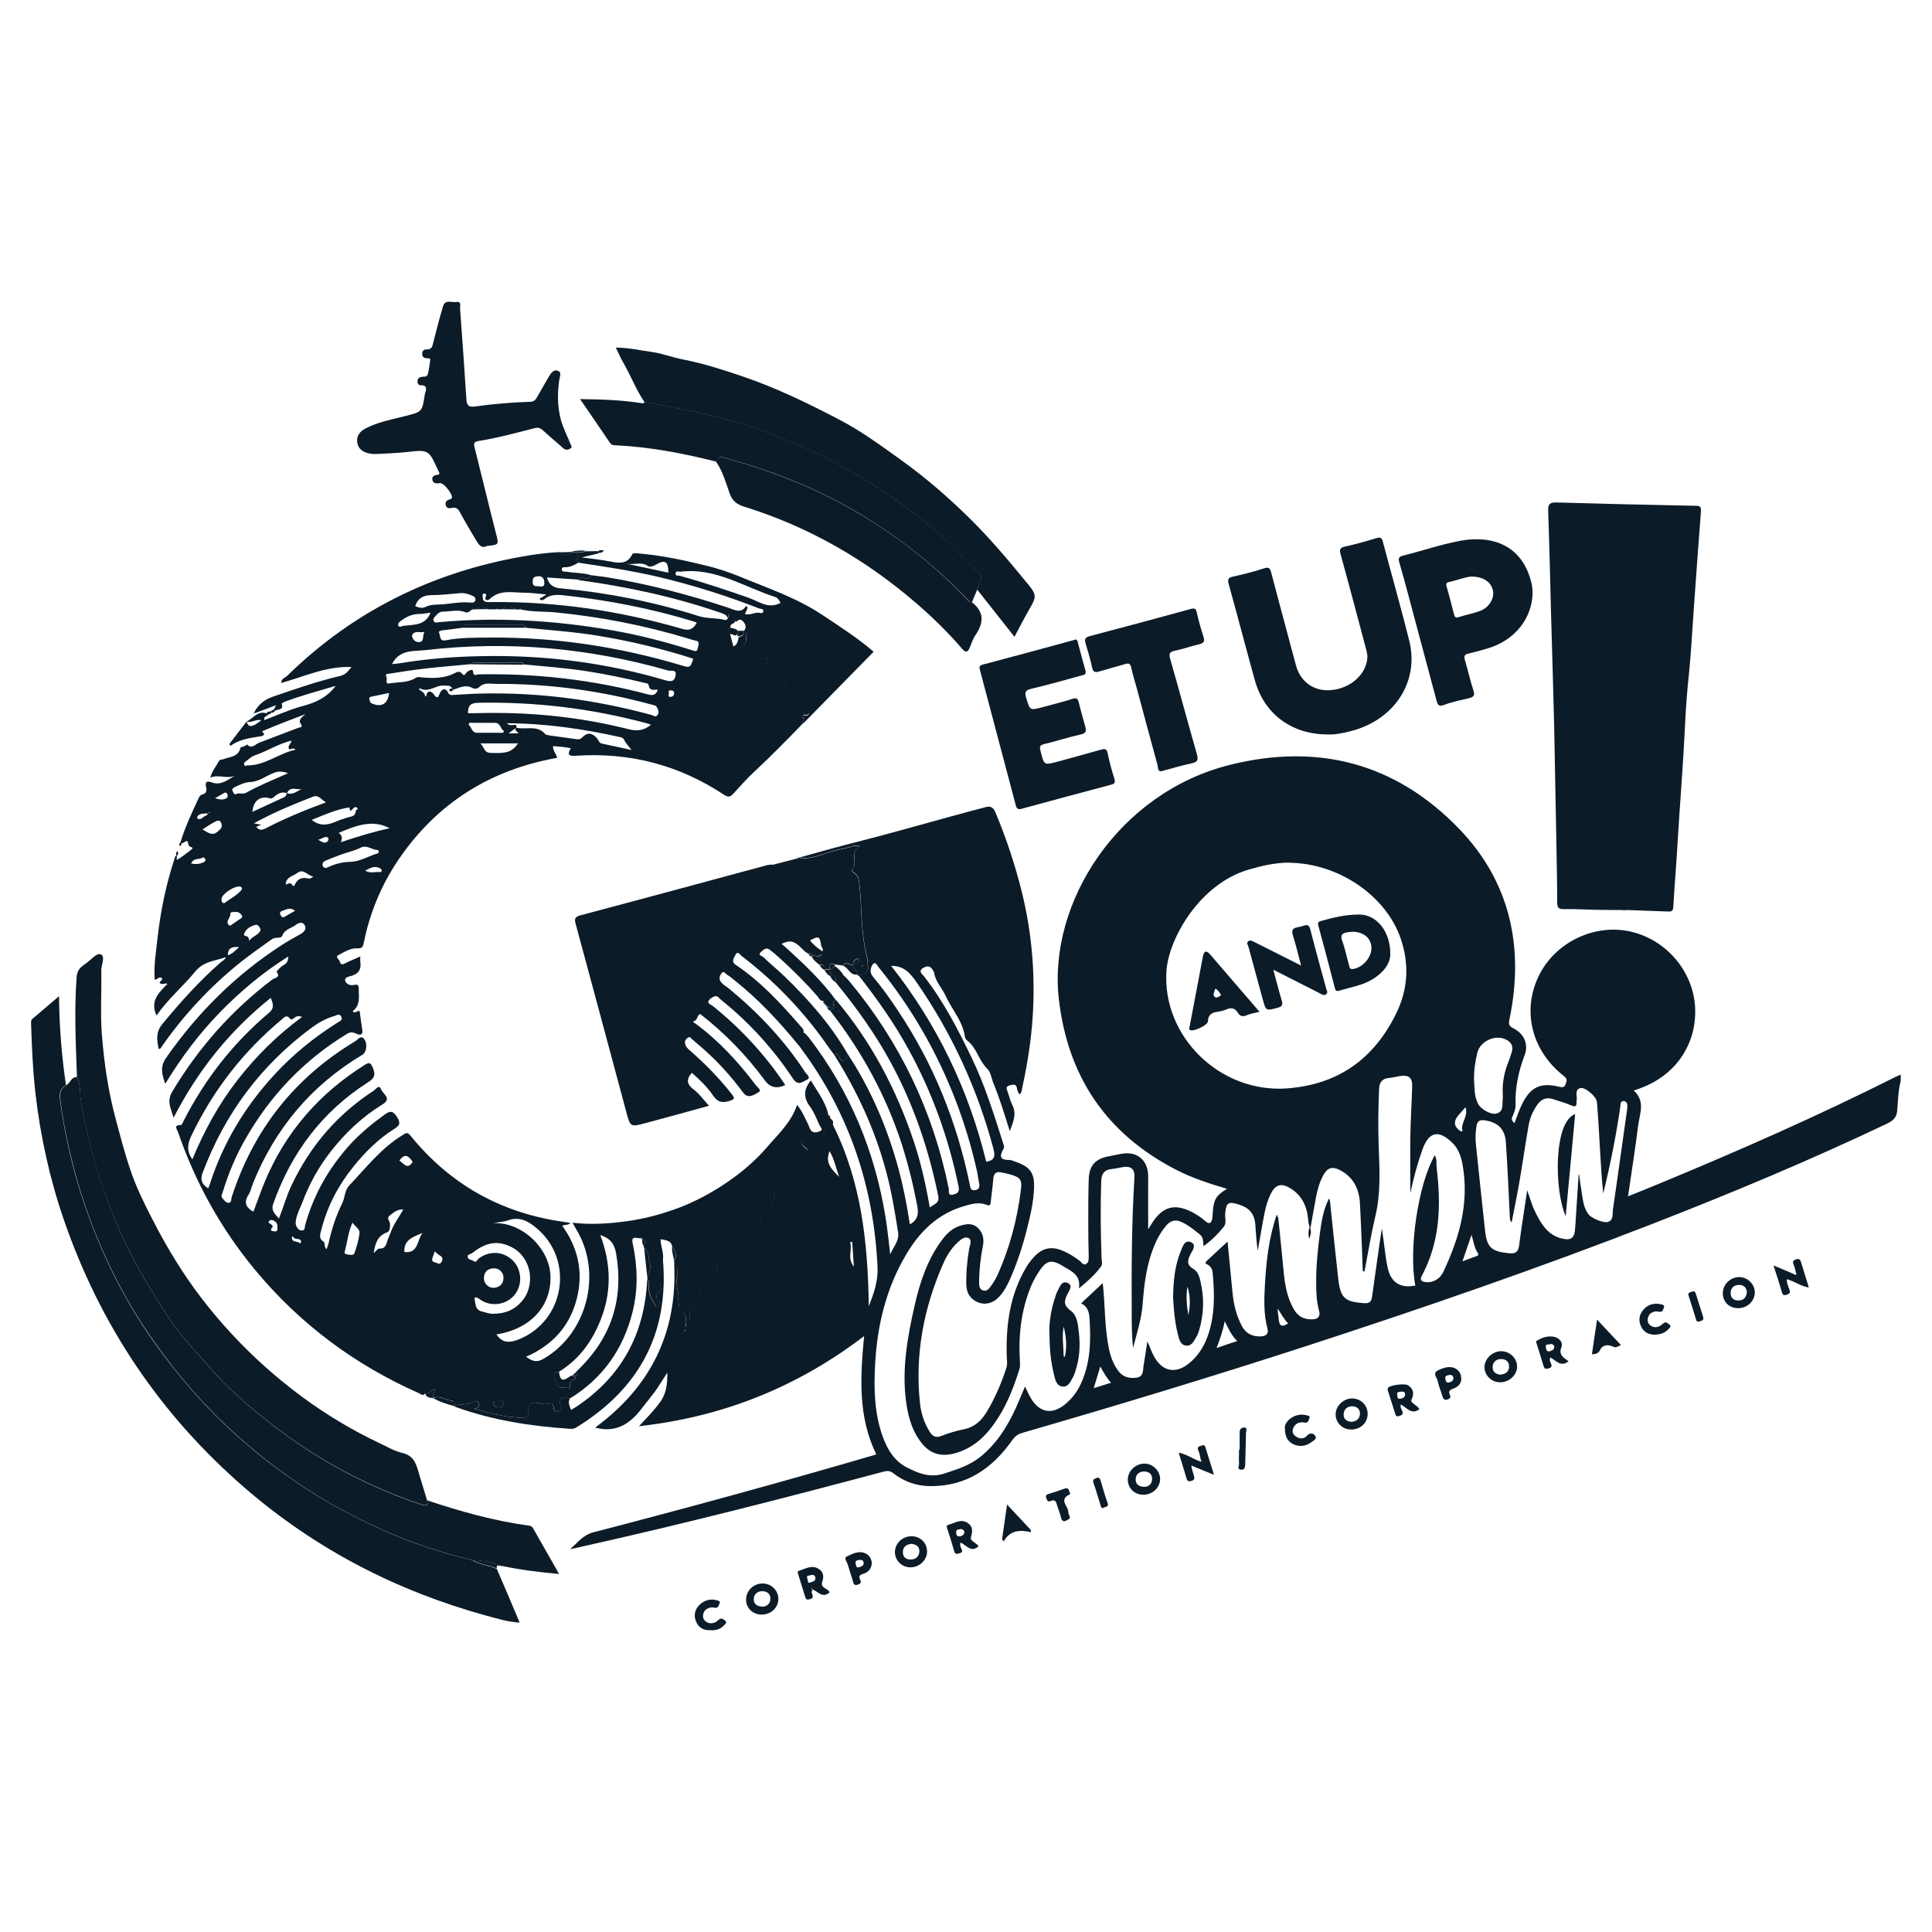 <svg xmlns="http://www.w3.org/2000/svg" id="uuid-1b02dff5-56d9-4fbb-b7c0-ea74ef77ff4b" viewBox="0 0 128 128"><path d="M52.87,56.84c1.38-.39,2.75-.77,4.14-1.12,2.03-.52,4.05-1.1,6.07-1.65.75-.2,1.49-.41,2.24-.6.28-.07.48,0,.62.33.72,1.71,1.3,3.46,1.75,5.26.73,2.94.94,5.93.68,8.94-.13,1.44-.38,2.88-.69,4.3-.02.09-.06.16-.16.2-.05-.12-.12-.24-.14-.37-.05-.31-.19-.3-.46-.23-.33.09-.23.24-.16.44.11.29.17.6.31.87.29.58.08,1.09-.17,1.73-.36-1.14-.67-2.18-1.09-3.19-.13-.32-.17-.72-.4-.94-.55-.53-.68-1.34-1.28-1.83-.09-.08-.19-.15-.2-.28-.14-1.05-.87-1.82-1.29-2.74-.23-.51-.66-.92-.75-1.51-.01-.06-.06-.12-.09-.18-.16-.29-.37-.3-.64-.14-.36.21-.04.43.04.53,1.3,1.66,2.26,3.52,3.17,5.41.9,1.86,1.5,3.83,2.13,5.79.04.11.02.2-.03.29-.27.45-.21.71.38.7.18,0,.36.1.54.16.88.32,1.15.74,1.12,1.67-.03.95-.25,1.87-.48,2.78-.28,1.11-.64,2.21-1.1,3.26-.19.43-.41.84-.72,1.18-.38.43-.92.58-1.4.39-.52-.21-.77-.61-.79-1.16-.02-.81.06-1.61.19-2.41.04-.23.22-.57-.05-.7-.25-.12-.52.11-.72.3-.42.39-.72.88-.95,1.4-1.3,2.95-1.88,6.02-1.54,9.24.07.67.28,1.31.64,1.89.19.3.38.43.76.29.49-.19,1.01-.35,1.52-.45.7-.14,1.14-.56,1.5-1.14.55-.92.97-1.89,1.3-2.91.09-.26.04-.51.03-.77-.06-2.08.2-4.08,1.29-5.91.15-.25.33-.49.53-.7.56-.6,1.17-.71,1.92-.38.4.17.76.4,1.1.66.12.09.22.32.42.2.18-.11.17-.31.17-.51-.02-.74-.03-1.48-.03-2.22,0-.95,0-1.89.03-2.84.02-.95.44-1.41,1.37-1.57.27-.05.54-.11.81-.16,1.05-.19,1.77.45,1.76,1.52-.01,1.18,0,2.36,0,3.48.07-.11.19-.3.31-.49.68-1.01,1.44-1.21,2.53-.68.34.17.66.38.94.63.29.25.42.12.47-.2.02-.14.02-.27.03-.41.07-.84.21-1.07.94-1.53-1.17-.34-2.29-.71-3.35-1.25-4.63-2.38-7.2-6.17-7.79-11.33-.73-6.4,3.97-13.68,11.35-15.51,5.87-1.46,10.99-.08,15.15,4.22,3.39,3.5,4.35,7.85,3.36,12.62-.07.32-.06.46.26.62.69.35,1.02,1.04.74,1.78-.41,1.08-.64,2.16-.6,3.31,0,.25-.09.51-.2.74-.1.2-.03.32.13.45.17-.43.3-.86.5-1.26.56-1.14,1.24-1.45,2.46-1.15.21.05.34.06.43-.18.09-.23.11-.35-.12-.53-2.14-1.68-2.79-4.32-1.66-6.64,1.09-2.24,3.72-3.49,6.13-2.92,2.51.6,4.32,2.92,4.23,5.47-.08,2.33-1.51,4.08-3.51,4.85-.17.07-.35.13-.56.2.79.71.39,1.55.29,2.33-.19,1.53-.43,3.05-.67,4.68.72-.29,1.35-.54,1.97-.8,5.35-2.21,10.64-4.54,15.81-7.14.09-.05.19-.08.29-.12v.41c-.17.63-.18,1.28-.23,1.92-.03.46-.22.69-.65.9-5.04,2.4-10.18,4.55-15.38,6.58-7.69,3-15.49,5.69-23.34,8.24-6.17,2-12.37,3.88-18.6,5.68-.31.09-.49.24-.67.49-1.31,1.86-3.01,3.04-5.38,3.04-.92,0-1.77-.28-2.49-.85-.22-.17-.39-.18-.65-.11-6.57,1.75-13.15,3.44-19.78,4.92-.28.06-.55.12-.98.22.54-.5.88-.95,1.53-1.12,6.24-1.62,12.46-3.32,18.65-5.13.03,0,.05-.03.09-.05-1.21-2.48-1.06-5.1-.8-7.82-4.41,3.36-9.31,5.35-14.92,5.97.56-.59,1.03-1.07,1.42-1.62.41-.57.47-1.23.46-1.93-.19.3-.38.59-.57.89-.34.54-.77,1.01-1.15,1.52-.78,1.02-1.73,1.6-3.06,1.23,3.62-2.65,5.44-6.22,5.24-10.77.12.03.17.09.18.22.03.51-.09,1.04.06,1.54.12.41-.13.88.31,1.28.14.13.34.65.18,1.03.03.01.06.02.12.04.08-.2.18-.39.16-.62-.03-.44.09-.81.43-1.1.09-.08.14-.18.18-.3.16-.52.32-1.04.84-1.35.15-.09.35-.27.36-.42.04-.86.9-.9,1.35-1.3.26-.22.48-.34.56-.71.08-.4.18-.83.69-.95.2-.05.3-.23.32-.43.02-.17.08-.28.25-.35.38-.14.53-.43.59-.83.08-.53.1-1.11.78-1.3.06-.02.1-.13.13-.21.21-.73.41-1.47,1.26-1.74.15-.05.07-.2-.05-.28-.25-.16-.39-.42-.21-.65.17-.22.44-.26.77-.15.28.09.67.1.72-.38.03-.32.27-.35.52-.35,1.91,3.79,2.33,7.88,2.39,12.05.33-.85.62-1.67.58-2.59-.25-5.36-1.88-10.22-5.1-14.54-.04-.05-.08-.11-.11-.17.31-.11.47-.34.52-.66.06.06.12.12.17.19,2.7,3.53,4.34,7.5,5.05,11.87.13.78.2,1.56.31,2.45.24-.55.61-.9.52-1.47-.22-1.37-.44-2.75-.81-4.09-.74-2.74-1.92-5.28-3.43-7.67.17-.21.19.04.28.09.14.08.07.38.36.3.28-.08.16-.32.22-.49,1.56,2.35,2.66,4.92,3.4,7.64.33,1.21.57,2.45.76,3.71.53-.3.59-.69.49-1.23-.26-1.37-.59-2.71-1.01-4.04-1.05-3.26-2.67-6.21-4.77-8.9.17-.08.34-.16.23-.4-.07-.16.04-.24.17-.3,2.34,2.78,4,5.93,5.15,9.37.47,1.41.8,2.87,1.06,4.38.28-.24.66-.26.56-.77-.63-3.09-1.63-6.05-3.14-8.83-1.03-1.91-2.3-3.66-3.67-5.34.26-.05.56-.04.57-.42.12.12.24.24.35.37,3.36,4.03,5.55,8.62,6.59,13.75.03.14-.09.49.3.38.27-.07.42-.16.35-.52-.66-3.22-1.76-6.28-3.35-9.16-.94-1.71-2.06-3.29-3.26-4.82.25-.13.64-.17.61-.53-.02-.29-.02-.59-.09-.86-.4-1.54-.3-3.12-.48-4.68-.03-.29-.06-.54-.31-.72-.11-.08-.26-.15-.12-.32.18-.23.11-.5.1-.75,0-.27,0-.53.38-.72-.23-.02-.34-.06-.43-.03-.56.19-1.15.25-1.72.45-.62.22-1.27.46-1.97.32ZM90.4,84.24l-.11-.02c-.06-1.5-.11-2.99-.19-4.49-.05-.97-.44-1.76-1.35-2.22-.49-.25-.81-.14-1.07.34-.25.45-.39.95-.49,1.46-.13.69-.25,1.38-.37,2.07-.12-.19-.13-.39-.15-.58-.08-.91-.44-1.66-1.26-2.12-.53-.3-.91-.18-1.19.36-.22.43-.36.89-.45,1.37-.16.81-.29,1.63-.44,2.45-.09-.58-.12-1.14-.16-1.71-.05-.73-.41-1.13-1.07-1.34-.73-.24-.88-.13-.93.63-.02.28.11.6-.1.85-.39.47-.81.9-1.33,1.27-.04-.29,0-.57-.23-.76-.39-.31-.77-.63-1.23-.84-.41-.19-.73-.09-1.01.23-.37.44-.64.93-.85,1.47-.46,1.18-.62,2.42-.71,3.68-.07,1-.38,1.97-.64,2.95-.09-.78-.09-1.55-.09-2.32-.02-2.99,0-5.99.18-8.98.03-.53-.23-.75-.75-.67-.25.04-.51.11-.76.13-.48.05-.67.3-.69.78-.06,1.7-.04,3.41.02,5.11,0,.19.09.39-.03.56-.39.54-.88.98-1.47,1.46.14-.9-.5-1.13-.99-1.44-.85-.53-1.18-.43-1.72.42-.24.38-.44.78-.59,1.2-.55,1.49-.71,3.04-.61,4.61.01.19.03.39-.03.56-.35,1.1-.75,2.18-1.37,3.16-.69,1.1-1.54,2.02-2.85,2.4-.97.28-1.72.06-2.32-.74-.63-.84-.87-1.82-.99-2.83-.25-2.1.12-4.15.58-6.18.34-1.5.81-2.95,1.71-4.22.32-.45.68-.87,1.23-1.06.42-.15.86-.24,1.22.08.35.31.47.73.37,1.22-.16.81-.25,1.63-.25,2.46,0,.22.03.43.28.5.22.06.36-.1.47-.25.16-.22.31-.45.43-.7.84-1.83,1.34-3.75,1.59-5.73.08-.66-.04-.81-.67-1-.21-.06-.43-.11-.65-.15-.31-.06-.48.07-.51.4-.04.51-.11,1.03-.17,1.54-.02.14,0,.32-.26.22-.51-.21-1.02-.07-1.51.08-1.76.51-2.96,1.71-3.85,3.23-1.31,2.22-1.9,4.66-2.04,7.22-.09,1.64-.06,3.27.51,4.84.31.85.77,1.6,1.59,2.02.76.39,1.52.71,2.47.41.86-.28,1.69-.54,2.4-1.11,1.1-.89,1.82-2.05,2.39-3.32.19-.44.38-.88.57-1.34.15.31.26.58.42.83.57.91,1.38,1.04,2.22.36.46-.37.81-.83,1.06-1.37.65-1.41.67-2.89.57-4.39-.03-.41-.16-.75-.55-.94.49-.46.94-.89,1.43-1.34.01.13.02.22.03.3.13,1.35.1,2.72.38,4.05.12.56.31,1.09.68,1.54.3.36.73.44,1.17.37.44-.07.4-.45.44-.77.08-.51.16-1.02.26-1.63.18.41.28.71.44,1,.54,1,1.43,1.17,2.3.47.56-.45.95-1.03,1.21-1.7.53-1.41.51-2.86.37-4.33-.02-.21-.11-.39-.3-.51-.09-.05-.27-.09-.1-.25.44-.42.89-.83,1.39-1.29.11,1.16.22,2.24.32,3.31.07.79.25,1.56.62,2.27.27.52.71.72,1.27.7.35-.02.53-.18.43-.53-.25-.93-.22-1.88-.17-2.82.09-1.58.25-3.15.79-4.72.05.12.09.18.1.24.12,1.2.25,2.39.36,3.59.08.86.24,1.7.68,2.46.27.46.66.66,1.19.65.42,0,.57-.2.47-.58-.16-.59-.19-1.18-.19-1.79-.01-1.1.1-2.2.24-3.29.11-.8.23-1.61.61-2.35.05.08.06.15.07.23.18,1.69.35,3.39.54,5.08.15,1.3.43,1.54,1.73,1.63.35.02.47-.12.51-.41.11-.78.22-1.56.33-2.35.1-.73.21-1.46.32-2.19.15.87.2,1.72.38,2.57.21,1,.82,1.41,1.84,1.21-.46-2.36.19-6.75,1.29-8.63.16.27.09.55.12.81.3,2.48.24,4.9-.98,7.17-.14.25-.05.38.22.42.47.07.97-.17,1.21-.69,1.06-2.24,1.72-4.56,1.27-7.08-.1-.55-.27-1.06-.68-1.46-.91-.88-1.55-.74-1.98.45-.33.92-.58,1.85-.8,2.89,0-1.34-.02-2.58,0-3.83.02-1.08.09-2.17.12-3.25.02-.57-.23-.77-.8-.68-.25.04-.51.11-.76.13-.44.05-.61.29-.63.72-.06,1.26-.07,2.51-.03,3.77.06,1.56.15,3.12-.22,4.67-.29,1.23-.49,2.48-.73,3.72ZM85.43,57.15c-.92,0-1.8.2-2.69.46-3.28.95-5.32,4.6-5.46,6.72-.29,4.36,3.57,8.1,7.98,7.78,3.38-.25,5.75-1.94,7.23-4.94.8-1.62.89-3.29.31-4.99-.98-2.85-4.13-4.99-7.38-5.02ZM104.58,77.81s.02,0,.04,0c.05.35.09.71.15,1.06.1.55.11,1.13.49,1.6.22.27,1.03.59,1.3.48.36-.16.26-.53.3-.82.33-2.23.63-4.46.95-6.69.03-.23,0-.47-.23-.49-.24-.02-.22.26-.24.44-.28,1.91-.66,3.8-1.12,5.68-.11-.99-.16-1.98-.22-2.97-.06-1.03-.11-2.06-.2-3.09-.03-.37-.81-1.02-1.11-.92-.41.14-.16.56-.24.85,0,.03,0,.07,0,.1,0,.27-.08.31-.34.2-.39-.17-.81-.28-1.22-.42-.46-.15-.8.01-1.06.4-.3.43-.49.91-.57,1.42-.22,1.27-.4,2.54-.62,3.81-.15.85-.33,1.7-.49,2.54-.11-.12-.12-.23-.12-.34-.08-1.65-.15-3.3-.26-4.95-.06-.88-.5-1.33-1.37-1.47-.32-.05-.52,0-.58.38-.06.4-.08.79-.04,1.18.2,1.92.4,3.83.61,5.75.12,1.12.44,1.38,1.58,1.49.48.05.63-.12.68-.56.15-1.18.35-2.36.53-3.61.19.52.31.99.52,1.41.38.75.78,1.51,1.69,1.76.69.19.93.03.97-.68.08-1.18.15-2.37.23-3.55ZM64.88,78.46c-.05-.27-.09-.54-.14-.81-.73-3.29-1.93-6.41-3.61-9.33-.86-1.49-1.84-2.91-2.92-4.24-.1-.12-.22-.43-.4-.17-.14.21-.21.53.02.79.6.71,1.14,1.47,1.65,2.24,2.37,3.54,3.93,7.42,4.78,11.59.04.21.06.35.33.32.28-.03.29-.18.3-.39ZM59.04,63.99c3.07,3.89,5.14,8.23,6.3,12.98.61-.1.59-.42.47-.89-1.06-3.95-2.74-7.61-5.07-10.98-.42-.6-.83-1.12-1.7-1.11ZM97.66,71.59c.04.46,0,1.02.26,1.53.18.37.88.77,1.25.65.48-.15.34-.61.39-.96.02-.14,0-.28,0-.41-.03-.74.12-1.43.4-2.11.08-.21.15-.42.21-.63.1-.36-.06-.61-.36-.77-.72-.39-1.76.08-1.94.88-.13.57-.23,1.15-.21,1.83ZM81.97,88.85c-.38-.37-.58-.82-.83-1.32-.12.64-.31,1.18-.54,1.78.49-.17.9-.31,1.37-.46ZM97.49,81.81c-.21.62-.39,1.16-.6,1.76.35-.13.61-.24.88-.33.13-.04.24-.08.13-.24-.23-.33-.26-.73-.41-1.19ZM73.61,91.61c-.31-.34-.5-.69-.71-1.08-.15.5-.29.94-.44,1.44.39-.12.73-.23,1.15-.36ZM97.09,73.36c-.19.22-.33.37-.46.52q-.54.63.16,1.08s.03,0,.11-.03c-.17-.51.41-.95.19-1.58ZM55.6,77.97c-.23-.62-.32-1.17-.64-1.7-.32.79.15,1.21.64,1.7ZM85.34,87.68c-.28-.29-.47-.65-.69-.99,0,.25.05.47.07.71.03.47.23.54.62.28ZM56.57,83.91c-.04-.61-.08-1.12-.11-1.63-.05,0-.1.01-.14.02.17.49-.21,1.05.25,1.62ZM45.4,88.17s-.01-.05-.02-.08c-.03,0-.08.02-.08.03,0,.04.02.07.03.11.03-.02.05-.04.08-.05ZM55.54,66.97s-.03,0-.03,0c0,.01,0,.03,0,.04.02,0,.04,0,.06-.01,0-.01,0-.02-.01-.04Z" style="fill:#0c1b28;"></path><path d="M55.18,74.54c-.25,0-.49.03-.52.35-.05.48-.44.47-.72.38-.33-.11-.6-.07-.77.15-.18.23-.03.49.21.65.11.07.2.23.05.28-.86.28-1.05,1.01-1.26,1.74-.02.08-.07.19-.13.21-.68.18-.71.77-.78,1.3-.06.39-.21.69-.59.83-.17.06-.23.18-.25.35-.02.2-.12.38-.32.43-.51.12-.61.55-.69.95-.07.37-.3.48-.56.71-.46.4-1.32.44-1.35,1.3,0,.15-.2.33-.36.42-.52.31-.68.83-.84,1.35-.04.12-.09.23-.18.3-.35.29-.47.66-.43,1.1.02.23-.08.42-.16.62-.06-.02-.09-.03-.12-.04.16-.38-.03-.9-.18-1.03-.45-.4-.19-.87-.31-1.28-.15-.5-.03-1.02-.06-1.54,0-.12-.06-.19-.18-.22,0-.11-.01-.22-.02-.32.19-.24.13-.7-.12-.92-.07-.44-.43-.44-.78-.51.02.47.21.89.17,1.33-.16.57-.26,1.14-.17,1.73.02.12.1.28.01.34-.35.24-.35.49-.1.8.07.08.02.21-.08.26-.14.08-.15-.05-.2-.14-.26-.41-.45-.83-.4-1.33.01-.12.02-.24-.1-.32v-.21c.2-.27.23-.69.15-.9-.11-.31.02-.74-.36-.96-.02-.06-.03-.12-.05-.18.28-.23.07-.35-.1-.48-.23.05-.74-.24-.62.3.33,1.53.38,3.04,0,4.58-.62,2.46-1.96,4.38-4.13,5.72-.43-.05-.84-.1-.62.58.04.12-.04.28-.2.31-.17.03-.24-.1-.27-.25-.03-.18-.06-.37-.31-.29-.26.08-.5.02-.76-.04-.43-.09-.68.15-.61.56.07.42-.25.43-.48.42-1.05-.04-2.06-.29-3.11-.6.23-.05.38-.14.29-.37-.06-.15-.2-.17-.3-.11-.42.27-.91.14-1.35.29,0,0,0,0,0,0,0-.14.03-.34-.12-.35-.42-.01-.79-.37-1.23-.17,0,0,0,.02,0,.02-.09-.21.13-.38.07-.65-.21.16-.36.37-.62.32-.13.22-.27.05-.39,0-4.27-1.89-7.91-4.6-10.89-8.2-2.26-2.73-3.94-5.78-5.09-9.12-.06-.16-.32-.47.19-.45.07,0,.15-.21.21-.33,1.41-2.74,3.27-5.12,5.63-7.11.38-.32.27-.6.12-.99-2.71,2.17-4.81,4.78-6.44,7.94-.19-.65-.47-1.1-.08-1.74,1.74-2.9,3.93-5.38,6.63-7.42.13-.1.58-.13.27-.51-.01-.02.26-.32.44-.42.22-.12.34-.26.34-.59-1.7,1.07-3.18,2.31-4.54,3.71-1.37,1.41-2.54,2.97-3.61,4.72-.24-.64-.35-1.14.06-1.72,2.07-2.97,4.58-5.47,7.63-7.45.41-.27.84-.5,1.26-.74.22-.13.43-.31.3-.57-.15-.29-.41-.19-.62-.03-.3.22-.72.27-.88.71-.07.2-.45.06-.68.22-.71.51-1.43,1.01-2.12,1.56-1.99,1.6-3.72,3.46-5.18,5.55-.04.06-.06.17-.21.16-.11-.58-.21-1.09.25-1.65,1.2-1.45,2.44-2.84,3.86-4.08.13-.11.3-.18.35-.36.04-.04.07-.08.11-.11.31-.08.5-.31.76-.54-.5-.06-.75.09-.75.55-.04.04-.07.07-.11.11-.7.25-1.48.27-2.03.94-.82,1-1.82,1.83-2.58,2.93-.45-.97.16-1.52.73-2.1-.18-.08-.34.1-.51-.05-.07-.12.28-.2.11-.34-.15-.12-.26.11-.45.12-.07-.95.09-1.87.19-2.79.2-1.77.56-3.52,1.12-5.22.03-.08.02-.17.11-.21.02.02.03.03.05.05.04.06-.13.31.12.16.29-.17.55-.4.82-.6.07-.05.16-.14.02-.17-.26-.05-.16-.32-.3-.42-.12.06-.24.12-.36.19-.02-.02-.04-.04-.07-.06.3-1.03.76-1.99,1.21-2.96.05-.1.1-.2.24-.24.22-.06.32-.19.26-.46-.07-.31-.04-.5.42-.33.54.2,1.02-.19,1.48-.46-.52.24-1.06-.11-1.63.13.13-.45.39-.75.57-1.09.07-.13.2-.09.3-.13.43-.17,1-.14,1.13-.77,0-.03.32-.07.44-.21.31.34.54-.01.79-.11.87-.33,1.73-.66,2.6-.99.14-.05.35-.01.14-.31-.14-.21.13-.43.34-.6-.93.36-1.87.71-2.78,1.1-.29.12.25.11-.07.35-.61.12-1.43.15-2.11.65-.03-.04-.06-.07-.09-.11.38-.5.76-1,1.15-1.5.1.42.38.4.97-.08-.34-.11-.64.21-.98.08.44-.18.73-.74,1.32-.54.03.04.06.07.09.11-.07.1-.28.07-.23.34.84-.32,1.65-.69,2.5-.92.89-.23,1.66-.58,2.23-1.35-1.13.34-2.25.63-3.34,1.04-.09.03-.25.13-.24.15.17.46-.3.32-.45.48l-.08-.09c.02-.09.19-.15.05-.27.02.06.06.06.1.02,0,0,.01-.03.02-.04-.04,0-.07.02-.11.03l-1.28.48s-.04-.05-.06-.06c.27-.51.68-.83,1.22-1.02,1.48-.51,2.95-1.02,4.48-1.38.31-.07.49-.27.74-.59-1.7-.06-3.14.64-4.66,1.06,0-.3.25-.34.38-.46,4.35-4.26,9.56-6.85,15.55-7.91.84-.15,1.69-.27,2.55-.3.23.33.51.13.78.09.14-.02.32-.08.41.09.08.14,0,.21-.12.32-.13.13.17.07.16.19-.26.14-.51.29-.82.31-.12.01-.32-.05-.3.16.02.18.22.12.34.14.53.09,1.09.07,1.61.23-.17.41-.62,0-.83.29-.7-.05-1.4-.09-2.1-.14q.14.6.75.7c.08.01.17.02.26.03,3.08.29,6.1.89,9.05,1.83.56.18,1.15.1,1.71.25.12.03.19-.04.23-.15.02-.19.09-.36.31-.31.17.04.2.2.19.37,0,.06.02.13.03.19l-.04-.02c-.23-.1-.25.05-.25.21-.09.05-.1.12-.08.21-.23.14-.09.3-.03.45.07.26.14.51.21.77,0,.05,0,.14.02.14.39.14.9-.25.83-.64-.03-.21-.01-.47.19-.49.17-.02.57-.12.56.17-.02.5.24.85.46,1.21.21.34.07.77.33,1.04.44.47,1.19.72,1.05,1.57.43.39.5,1.24,1.37,1.08.17-.03.24.1.23.26,0,.17-.07.26-.25.22-.12-.03-.15.04-.15.13-.08.03-.08.07,0,.1,0,.11,0,.21,0,.32-1.07,1.11-2.15,2.21-3.28,3.26-.49.45-.92.96-1.38,1.45-.19.2-.33.21-.57.06-2.98-1.98-6.26-2.84-9.83-2.6-.39.03-.64,0-.34-.5-.2-.03-.4-.07-.6-.09-.18-.02-.37-.03-.58-.05-.02.31.22.51.27.78-4.45.79-7.96,3.01-10.5,6.73-1.14,1.68-1.91,3.53-2.31,5.53-.06.27-.1.37-.45.36-.43-.02-.84.24-1.23.45-.23.12.02.26.07.38.06.13.08.31.32.19.33-.17.68-.31,1.06-.48,0,.14-.01.24,0,.34.08.5-.1.81-.61.95-.16.04-.45.09-.39.32.06.22.35.33.55.28.36-.09.35.09.35.34.01.52.08,1.04-.41,1.4.2.2.31-.1.47,0,.05.39.1.8.17,1.2.06.35-.1.42-.38.29-.22-.1-.39-.14-.62,0-2.86,1.74-5.1,4.09-6.75,6.99-.63,1.1-1.12,2.27-1.49,3.49-.04.13-.14.27-.04.39.12.14.24.34.44.33.19-.01.15-.25.19-.38,1.45-4.47,4.18-7.93,8.21-10.34.15-.09.33-.4.55-.15.26.31.18.89-.1,1.06-3.38,2.02-5.78,4.88-7.25,8.52-.1.25-.15.53-.29.75-.33.5-.19.85.32,1.13.25-.66.48-1.33.75-1.98,1.37-3.29,3.61-5.86,6.63-7.75.32-.2.39-.13.53.19.19.45.13.68-.31.96-3.04,1.94-5.09,4.67-6.29,8.06-.16.46.12.66.38.97.31-.77.51-1.54.86-2.25,1.23-2.58,3.02-4.66,5.42-6.22.13-.08.36-.46.49-.08.1.29.75.59.09.99-1.35.83-2.49,1.91-3.45,3.15-.78,1-1.4,2.12-1.85,3.32-.15.39-.36.76-.43,1.18-.03.16-.04.28.03.43.08.16.18.26.34.27.24.02.2-.2.23-.33.56-2.03,1.57-3.8,2.98-5.36.69-.75,1.47-1.39,2.3-1.99.36-.26.55-.25.81.16.26.41.19.56-.19.8-1.06.67-1.93,1.54-2.71,2.51-.99,1.23-1.71,2.6-2.1,4.13-.07.29-.23.58.13.82.15.1,0,.34.21.5.05-.14.1-.27.13-.4.2-.91.48-1.79.9-2.63.19-.38.15-.85.47-1.19,1.12-1.18,2.12-2.48,3.54-3.34.18-.11.3-.23.5.02,2.63,3.25,6.02,5.15,10.16,5.73.15.02.29.05.46.08-.16.15-.35.09-.55.18,1.08,1.5,1.42,3.15.94,4.92-.48,1.79-1.64,3.02-3.34,3.76.51.36.76.38,1.25.08,2.76-1.65,3.77-5.48,2.2-8.31-.11-.19-.22-.38-.37-.65,1.25.14,2.42.06,3.59-.1,1.18-.16,2.32-.47,3.43-.88,1.13-.43,2.19-1,3.19-1.68.99-.67,1.9-1.44,2.67-2.34.74-.86,1.6-1.63,2-2.81.36.45.53.89.74,1.31.06.12.09.27.17.37.17.22.43.14.62.06.23-.1.01-.27-.04-.38-.19-.42-.36-.87-.63-1.24-.45-.6-.44-1.14.05-1.74.42.72.95,1.38,1.15,2.22,0,.11,0,.22.12.28.13.1.26.2.19.4ZM13.74,53.88c-.05,0-.1.02-.15.02-.21,0-.42.02-.53.23-.01.03.02.11.05.12.22.09.33-.14.5-.2.07-.02.17-.07.13-.18.05,0,.1,0,.15,0,0-.02,0-.04,0-.06-.04.02-.09.05-.13.07ZM37.97,91.09c.09.07.21.12.27.03.06-.09-.07-.13-.13-.17.1-.1.19-.2.29-.29,2.13-2.11,2.93-4.64,2.42-7.61-.11-.65-.41-1.03-1.05-1.22.66,1.74.76,3.48.16,5.24-.55,1.59-1.44,2.91-2.89,3.81-.08.02-.19,0-.24.06-.23.27.02.51.09.75.12.38.5.2.75.27.27.09.05-.22.12-.32.06-.08.12-.19.21-.22.41-.15-.02-.2-.03-.3l.04-.03ZM19.01,52.55c-.28-.1-.52-.02-.75.16-.11.08-.2.23-.39.18-.63-.19-1.09.16-1.15.9.71-.33,1.4-.65,2.1-.97.13-.06.15-.16.18-.28.39.16.67-.13.99-.26-.33.07-.76-.22-.98.27ZM23.16,53.49c-.89.13-1.68.5-2.51.83.65.52,1.23.28,1.81.03.14-.06.3-.09.44-.15.25-.12.66-.03.67-.49,0-.04.18-.08.11-.17-.06-.09-.18-.09-.26,0-.12.13-.26.33-.26-.06.01,0,.03-.02.04-.03,0,0,0-.02,0-.03,0,.02-.02.04-.03.06ZM34.2,48.21c.63.16,1.38-.2,1.92.42.06.07.22.08.33.1.58.08,1.15.16,1.73.24.16.02.26.02.4-.12.34-.35.66-.3.98.07.1.12.13.3.3.34.64.14,1.28.28,1.98.43-.16-.2-.26-.34-.37-.47-.11-.13-.11-.33-.36-.38-2.48-.55-4.99-.92-7.54-.92v-.02s0,.01,0,.01c.12.13.27.15.45.12.14-.03.26,0,.18.19-.17.12-.34.24-.51.37h.66c-.07-.13-.3-.18-.15-.38ZM35.99,39.74c-.03-.05-.06-.1-.08-.16.07-.05.14-.1.29-.2-.56-.04-1-.11-1.43-.11-.81,0-1.66-.24-2.35.44-.09.09-.35.08-.24-.18.06-.15.03-.18-.08-.2-.18-.02-.12.13-.12.21,0,.39.27.35.54.35,4.31-.05,8.53.57,12.66,1.77.5.15.75.02.98-.4-.06-.03-.11-.05-.15-.07-2.83-.87-5.72-1.43-8.67-1.75-.49-.05-.94-.05-1.32.29ZM30.03,45.69s-.05-.05-.07-.08c-.12-.23-.33-.17-.54-.19-.55-.04-1.03.5-1.61.18,0,0-.04.04-.06.07.15.11.33.19.4.38.01.04,0,.11.08.08.01,0,.01-.05.02-.08.11-.4.39-.19.48-.06.26.37.31.18.42-.08.12-.29.4-.33.51-.07.1.24.24.21.4.2.6-.03,1.2-.08,1.8-.09,3.84-.09,7.6.41,11.31,1.42.13.04.28.19.41-.02.12-.2,0-.38-.08-.53-.05-.09-.24-.11-.37-.15-3.35-.91-6.76-1.38-10.23-1.36-.41,0-.85-.13-1.19.25-.07.07-.29.09-.39.03-.46-.26-.86-.04-1.27.1ZM30.59,41.6c-.39.05-.78.1-1.17.15-.14.02-.41.02-.32.2.08.17,0,.56.44.47.96-.19,1.95-.17,2.93-.18,4.33-.03,8.56.61,12.7,1.85.55.16.57.15.76-.45-2.05-.66-4.13-1.16-6.25-1.51-1.61-.27-3.24-.38-4.86-.54-.03-.22-.2-.19-.35-.19-1.17,0-2.35,0-3.52,0-.15,0-.32-.02-.35.2ZM34.71,44.04c-.03-.08-.09-.15-.18-.15-1.05,0-2.11,0-3.16,0-.05,0-.1.07-.15.11-1.04.1-2.08.18-3.12.3-.77.09-1.53.21-2.29.33-.1.02-.33-.01-.21.22.08.15-.11.48.18.43.59-.1,1.23-.03,1.77-.37.08-.05.13-.06.22-.05.84.09,1.67.12,2.45-.31.15-.08.3-.03.37.06.16.2.19.11.31-.04.08-.11.43-.3.44-.09.02.36.23.21.33.2,3.82-.08,7.59.35,11.28,1.33.3.08.52.04.63-.32-.23,0-.53.1-.59-.24-.03-.21-.19-.18-.3-.21-1.22-.3-2.44-.55-3.68-.75-1.43-.23-2.86-.33-4.3-.47ZM31.41,40.37c-.23-.04-.33.3-.58.19-.49-.2-.98-.04-1.47-.04-.23,0-.38.14-.51.3-.08.09-.18.18-.12.31.07.18.22.1.35.09,3.85-.35,7.68-.12,11.48.54,1.79.31,3.55.77,5.29,1.32.17.05.34.14.38-.14.03-.2.19-.45-.19-.51-.17-.03-.32-.09-.49-.14-2.87-.86-5.79-1.43-8.78-1.72-.75-.07-1.51-.02-2.25-.19-.04-.07-.07-.09-.11,0-.07,0-.14,0-.2,0-.34-.18-.69-.17-1.03-.01-.07,0-.14,0-.21,0-.03-.08-.06-.08-.1,0-.17,0-.35,0-.52,0-.31-.16-.62-.17-.92.01ZM25.97,44c.19-.02.37-.03.54-.06,1.8-.3,3.62-.44,5.45-.47,4.12-.08,8.16.43,12.12,1.6.35.1.61.11.68-.32.08-.43-.31-.28-.47-.32-5.27-1.51-10.63-1.99-16.08-1.36-.8.09-1.74-.06-2.24.93ZM13.79,78.73c.05-.11.09-.2.12-.3.88-2.73,2.33-5.12,4.26-7.22,1.24-1.35,2.65-2.49,4.21-3.47.14-.09.34-.15.23-.38-.12-.25-.29-.09-.44-.05-.58.16-1.08.45-1.57.81-3.34,2.49-5.71,5.68-7.17,9.57-.19.49-.05.77.36,1.04ZM43.16,48.02c-.16-.05-.25-.08-.35-.11-3.65-.98-7.35-1.42-11.13-1.35-.51.01-.69.2-.67.69.17,0,.34,0,.51,0,3.42-.1,6.8.22,10.12,1.06.55.14,1,.11,1.5-.3ZM12.74,76.82c.79-1.91,1.75-3.66,2.99-5.26,1.23-1.58,2.64-2.98,4.29-4.19-.18-.05-.31-.07-.44.01-.11.07-.25.24-.36.11-.23-.28-.37-.11-.54.04-2.56,2.13-4.56,4.7-6,7.71-.27.55-.32,1.02.06,1.57ZM32.89,88.41c.4.59.88.56,1.45.34,3.08-1.21,3.74-5.27,1.2-7.39-.55-.46-1.12-.78-1.88-.51-.27.1-.57.11-1,.19,1.91-.11,3.75,1.66,3.81,3.49.06,1.99-1.29,3.51-3.58,3.88ZM32.68,87.04c.81,0,1.4-.27,1.87-.8.96-1.07.68-2.92-.63-3.6-.93-.48-1.7-.36-2.65.39-.11.08-.33.06-.28.27.04.17.25.15.37.24.21.16.25-.09.35-.16.67-.49,1.51-.5,2.14.02.61.49.79,1.39.43,2.1-.35.69-1.15,1.04-1.92.85-.24-.06-.45-.17-.64-.32-.13-.09-.32-.14-.27.08.06.3.04.68.48.78.28.07.56.17.76.15ZM21.61,53.16c-.33-.17-.5-.53-.87-.38-1.32.52-2.63,1.05-3.92,1.77.18.03.3.06.49.09-.16.07-.24.1-.33.14.18.25.38.22.62.1,1.28-.66,2.6-1.21,4.02-1.73ZM27.5,40.15c.23.12.5.16.7.06.3-.15.59-.15.9-.16.68-.02,1.35-.2,2.04-.13.15.01.33.03.36-.19.02-.18-.13-.22-.25-.28-.25-.11-.51-.18-.8-.15-.61.06-1.23.12-1.85.13-.52,0-.9.17-1.09.72ZM25.09,56.37s-.05-.06-.09-.06c-.38,0-.69-.37-1.13-.14-.39.2-.84.29-1.25.44-.35.13-.7.26-1.05.41-.14.06-.26.19-.18.36.05.12.19.15.31.09.47-.22.93-.36,1.49-.37.57,0,1.14-.33,1.7-.52.09-.03.22-.02.21-.22ZM19.3,49.07c-.88.21-1.61.71-2.43.98-.23.08-.43.28-.63.43-.08.06-.09.14-.04.23.05.08.11,0,.16,0,1.19.02,2.08-.79,3.22-1.04-.2-.21-.34.07-.43-.06-.13-.2.15-.32.16-.55ZM25.81,54.87c-1.15-.61-2.25-.16-3.37.31.23.15.25.36.14.62,1.12-.38,2.19-.7,3.24-.93ZM19.09,51.23c-.38-.14-.65-.14-.94-.03-.52.2-.98.58-1.55.61-.4.02-.71.18-1.05.34-.09.05-.19.1-.15.23.04.11.14.29.22.24.22-.13.46.03.67-.09.86-.48,1.78-.85,2.79-1.3ZM24.76,83.02c.16-.14.27-.3.36-.3.46.03.47-.33.58-.62.07-.18.15-.35.21-.52.19-.51.53-.94.81-1.45-.42-.02-.66.22-.91.41-.22.17.02.37.03.55,0,.2,0,.49-.2.56-.62.22-.78.71-.88,1.36ZM33.36,84.67c0-.39-.3-.66-.68-.64-.41.03-.62.27-.62.67,0,.35.34.66.68.62.39-.04.61-.28.62-.66ZM23.35,81c-.27.62-.33,1.2-.47,1.77-.03.11-.13.3.08.33.18.03.46.1.52-.07.16-.43.28-.88.34-1.33.03-.28-.29-.43-.47-.7ZM31.82,49.25c.27.23.23.61.66.63,1.08.05,1.44-.05,1.84-.63h-2.49ZM33.33,48.55s.04-.08.06-.12c-.25-.13-.22-.54-.59-.54-.57,0-1.14,0-1.71,0-.01.04-.03.09-.04.13.22.16.18.54.59.53.56-.01,1.13,0,1.69,0ZM28.54,40.59c-.25.03-.52.09-.79.09-.45,0-.82.18-1.17.44-.11.08-.25.17-.19.32.06.16.21.05.31.03.7-.1,1.49,0,1.83-.89ZM26.79,82.95c.96.11.83-.82,1.21-1.27-.57.26-1.26.42-1.21,1.27ZM20.76,58.08c-.38-.06-.64-.57-1.07-.24-.29.22-.74.26-.76.75.14,0,.28-.17.41.02.05.08.13.15.18.03.19-.44.5-.54.94-.43.09.02.21-.08.31-.13ZM25.79,45.91c-.4.08-.75.15-1.11.23-.1.02-.25.04-.21.16.03.11.01.24.19.32.62.25,1.04.02,1.12-.71ZM14.86,59.84c.37-.3.82-.49,1.13-.87.05-.06.08-.19-.08-.23-.34-.08-1.2.47-1.23.8,0,.11-.03.28.18.3ZM13.42,54.95c.61.4.77.39,1.16,0,.16-.16.12-.32.06-.46-.08-.19-.28-.11-.39-.05-.29.15-.55.33-.83.51ZM16.48,62.35c.27-.35.66-.39.78-.72.03-.07-.14-.4-.31-.36-.35.09-.71.27-.79.67-.02.1.39,0,.33.4ZM15.28,61.31c.16-.11.35-.23.52-.36.09-.08.31-.12.23-.28-.06-.12-.2-.25-.37-.25-.15,0-.41-.02-.4.12.02.26-.27.42-.16.67.03.07.06.12.17.1ZM35.73,38.85c.31.06.35-.1.33-.29-.02-.24-.14-.42-.42-.38-.19.02-.35.04-.35.34,0,.43.3.28.44.33ZM28.14,41.86c-.29.09-.67-.12-.83.21-.05.11.09.41.33.46.56.1.29-.47.5-.67ZM28.8,82.9c-.03.1-.07.23-.12.35-.07.18-.1.34.15.39.15.03.31.2.43-.05.09-.18.07-.31-.12-.41-.12-.06-.22-.18-.34-.27ZM26.46,76.89c.29.19.54.65.88.08-.24-.34-.5-.63-.88-.08ZM18.03,81.32c-.21.25.06.25.17.26.22.03.17-.16.18-.28.05-.37-.37-.52-.47-.46-.39.22.32.25.12.49ZM19.54,60.34c-.3-.26-.58-.08-.85.01-.14.04-.17.15-.1.28.06.11.13.19.28.1.21-.13.44-.25.67-.38ZM12.67,57.21c.3.06.56.04.81-.08.08-.04.19-.11.1-.23-.03-.05-.08-.13-.16-.08-.24.15-.61,0-.76.4ZM24.19,57.68c.34.21.67.06.98.1.08,0,.12-.04.12-.12,0-.08-.07-.1-.13-.14-.35-.19-.64,0-.97.16ZM33.02,92.82c-.11.03-.32-.06-.32.14,0,.2.16.28.36.27.14-.01.29,0,.29-.2,0-.24-.18-.2-.34-.21ZM14.24,52.88c.26.08.45.12.64.06.14-.04.25-.13.19-.3-.07-.2-.19-.13-.31-.05-.14.09-.29.16-.51.29ZM44.46,45.74c-.14-.02-.18.05-.15.17.03.09-.11.26.11.26.12,0,.22-.07.24-.21.02-.15-.07-.21-.2-.22ZM21.09,55.64c.29.18.48.29.65.05.03-.04.03-.17,0-.19-.22-.14-.36.07-.65.13ZM19.42,81.94c-.09-.03-.09.04-.08.08.03.31.34.19.5.33.07.06.12-.06.11-.11-.08-.26-.43-.06-.52-.3Z" style="fill:#0c1b28;"></path><path d="M105.79,60.28c-.74-.02-1.48-.06-2.22-.05-.32,0-.39-.11-.4-.42,0-1.39-.04-2.79-.06-4.18-.05-2.48-.09-4.95-.14-7.43-.06-2.52-.14-5.05-.21-7.57-.06-2.27-.11-4.53-.19-6.8-.02-.44.13-.55.54-.54,3.08.09,6.16.16,9.24.22.31,0,.36.1.34.38-.17,2.23-.33,4.46-.49,6.69-.1,1.35-.16,2.69-.3,4.04-.13,1.2-.22,2.41-.27,3.6-.12,2.51-.33,5.01-.48,7.51-.08,1.46-.21,2.91-.29,4.37-.02.28-.15.3-.36.29-.91-.04-1.82-.06-2.73-.1-.11,0-.22,0-.33,0-.52,0-1.04,0-1.55-.01-.03-.04-.06-.05-.09,0Z" style="fill:#0c1b28;"></path><path d="M53.46,68.63c-.06.31-.21.55-.52.66-1.29-1.58-2.66-3.06-4.26-4.33-.16-.13-.32-.27-.49-.37-.11-.06-.23-.3-.38-.12-.14.17-.2.42-.03.61.14.17.35.28.52.42,1.94,1.6,3.66,3.41,5.04,5.53.09.14.42.37.13.5-.25.11-.59.45-.92-.05-1.32-1.99-2.91-3.74-4.78-5.24-.13-.1-.23-.3-.43-.23-.15.06-.34.17-.4.31-.08.17.15.23.26.31,1.81,1.45,3.38,3.13,4.69,5.05.05.07.09.14.13.21q-.83.39-1.33-.29c-1.23-1.67-2.66-3.15-4.3-4.42-.22.09-.16.37-.38.46-.19.08.01.13.06.17,1.55,1.14,2.84,2.54,3.99,4.07.1.14.46.36.17.5-.27.14-.66.46-1,0-.77-1.04-1.63-2-2.6-2.86-.26-.23-.52-.45-.78-.67-.08-.07-.15-.21-.3-.09-.12.1-.2.2-.16.39.05.21.17.32.32.45,1.01.88,1.95,1.84,2.78,2.9.19.25.2.32-.13.43-.48.15-.8.12-1.11-.34-.38-.56-.88-1.05-1.41-1.51-.39.41-.33.76.08,1.07.4.3.69.71,1.05,1.11-1.42.39-2.81.78-4.21,1.15-1,.27-1,.25-1.27-.75-1.11-4.14-2.22-8.28-3.34-12.41-.09-.32-.11-.5.31-.61,4.12-1.09,8.24-2.21,12.36-3.32.1-.03.2-.03.31-.04.62.14,1.15-.2,1.73-.31.01,0,0-.09,0-.15,0,0,0,0,0,0,.69.14,1.35-.1,1.97-.32.57-.2,1.16-.26,1.72-.45.09-.03.2.01.43.03-.38.19-.38.45-.38.72,0,.25.08.52-.1.75-.14.17,0,.24.12.32.25.18.28.43.31.72.18,1.56.08,3.14.48,4.68.07.28.07.58.09.86.03.36-.36.4-.61.53,0,0,.02-.01.02-.01-.04-.04-.08-.08-.12-.12v.02c.06-.29-.39-.34-.28-.66.17-.02.34-.05.4-.25.02-.07-.04-.15-.11-.13-.18.06-.28.18-.28.38-.21.1-.48-.25-.67.08-.18-.02-.36-.05-.55-.07-.38-.2-.34.08-.34.3h0c-.12,0-.24.02-.36.04h0c.05-.25-.06-.35-.31-.32h.01c.06-.15,0-.32.14-.46.11-.1,0-.27-.08-.19-.21.21-.43-.07-.61.08v-.04s.05,0,.05,0c-.03-.15-.15-.14-.26-.14-.24-.11-.39-.32-.58-.49-.41-.36-.66-.39-1.18-.15.13.12.26.23.39.34,1.15,1.05,2.28,2.12,3.21,3.39-.13.06-.24.14-.17.3.11.25-.06.32-.23.4,0,0,.01-.03.01-.03.08-.2,0-.25-.19-.22v-.03s.05,0,.05,0c-.05-.04-.11-.07-.16-.11h-.04s0-.05,0-.05c-.04-.07-.07-.14-.11-.21-.21.02-.27-.17-.37-.29-.79-.91-1.64-1.75-2.53-2.56-.2-.18-.41-.36-.63-.53-.27-.21-.47.03-.62.17-.19.18.1.24.19.32.46.44.95.84,1.41,1.28,1.58,1.53,3.03,3.17,4.14,5.08-.06.17.06.41-.22.49-.28.08-.22-.22-.36-.3-.09-.05-.11-.3-.28-.09-.11-.15-.23-.29-.34-.45-1.61-2.34-3.54-4.37-5.8-6.1-.1-.08-.27-.35-.39-.09-.08.19-.34.46,0,.68,1.67,1.12,3.01,2.58,4.32,4.09.09.1.2.2.18.35,0,.16.05.25.23.22h0ZM53.67,62.31c.24.32.53.52.82.72.08-.17-.07-.27-.09-.4-.08-.6-.16-.64-.74-.32ZM57.2,64.02s-.03-.06-.04-.07c-.02,0-.05.02-.08.03.02.03.04.06.06.09.02-.02.04-.03.06-.05Z" style="fill:#0c1b28;"></path><path d="M32.91,103.93c.5,1.17,1,2.33,1.52,3.57-.8-.04-1.49-.27-2.18-.45-5.97-1.64-11.35-4.42-16.04-8.48-5.58-4.83-9.56-10.75-11.97-17.73-.95-2.75-1.57-5.58-1.9-8.48-.17-1.5-.23-3.01-.28-4.52,0-.12-.02-.24.08-.33.56-.48,1.11-.95,1.77-1.51.02,2.06.18,3.98.46,5.89-.34.21-.46.5-.4.91.18,1.43.46,2.83.81,4.23.57,2.27,1.36,4.46,2.35,6.59.5,1.07,1.05,2.11,1.65,3.11.81,1.36,1.73,2.66,2.72,3.91,2.12,2.69,4.58,5.03,7.37,7.03,1.97,1.42,4.08,2.61,6.28,3.61,1.98.9,4.04,1.59,6.16,2.09.48.32,1.08.31,1.58.57Z" style="fill:#0c1b28;"></path><path d="M5.1,71.35c-.08-2.21-.19-4.42-.02-6.64.03-.45.29-.66.61-.88.33-.23.73-.72.99-.6.32.15.02.71.03,1.09.03,1.41-.07,2.83.04,4.23.15,1.89.42,3.76.92,5.6.3,1.12.59,2.25.96,3.34.38,1.14.92,2.23,1.47,3.3.95,1.85,2.01,3.61,3.29,5.27,1.92,2.49,4.14,4.65,6.66,6.51,1.6,1.18,3.31,2.2,5.11,3.05.49.23.97.52,1.49.64.8.18.94.79,1.12,1.41.17.57.35,1.14.52,1.71.08.37-.03.41-.38.29-3.58-1.2-6.87-2.96-9.86-5.27-1.51-1.17-2.96-2.41-4.21-3.87-.86-1-1.81-1.95-2.54-3.05-1.37-2.05-2.63-4.16-3.59-6.45-1.1-2.61-1.89-5.3-2.35-8.1-.09-.53,0-1.1-.27-1.6Z" style="fill:#0c1b28;"></path><path d="M5.1,71.35c.26.5.18,1.07.27,1.6.46,2.79,1.26,5.48,2.35,8.1.96,2.29,2.22,4.4,3.59,6.45.73,1.09,1.68,2.04,2.54,3.05,1.25,1.45,2.7,2.7,4.21,3.87,2.99,2.31,6.27,4.07,9.86,5.27.35.12.46.07.38-.29,2.21.74,4.45,1.37,6.77,1.68.12.02.19.07.24.16.57.99,1.13,1.99,1.73,3.04-1.31-.12-2.55-.27-3.77-.53-.63-.22-1.27-.38-1.94-.38-2.12-.5-4.18-1.19-6.16-2.09-2.21-1-4.31-2.19-6.28-3.61-2.78-2-5.24-4.33-7.37-7.03-.98-1.25-1.9-2.55-2.72-3.91-.6-1-1.15-2.04-1.65-3.11-.99-2.12-1.78-4.31-2.35-6.59-.35-1.4-.64-2.8-.81-4.23-.05-.41.06-.7.4-.91.28-.13.32-.56.71-.53Z" style="fill:#0c1b28;"></path><path d="M42.69,26.63c-.56-.83-.91-1.77-1.41-2.63-.17-.29-.3-.6-.48-.97.86,0,1.63.19,2.4.29.7.1,1.37.37,2.07.5,1.34.26,2.64.68,3.93,1.12,2.22.75,4.33,1.78,6.4,2.86,1.48.77,2.82,1.76,4.17,2.73,1.6,1.15,3.09,2.45,4.5,3.84,1.4,1.38,2.65,2.88,3.89,4.4.53.64.49.82.06,1.55-.35.6-.66,1.22-1.01,1.87-.84-1.07-1.66-2.1-2.47-3.13.07-.21.15-.42.22-.63.06-.17.08-.34-.08-.47-.83-.64-1.45-1.48-2.21-2.18-2-1.83-4.2-3.37-6.56-4.7-2.07-1.17-4.24-2.1-6.49-2.85-2.26-.75-4.6-1.16-6.94-1.59Z" style="fill:#0c1b28;"></path><path d="M87.99,48.66c-2.43,0-4.23-1.36-4.85-3.58-.59-2.13-1.15-4.27-1.74-6.4-.08-.3-.02-.41.29-.48.69-.15,1.37-.32,2.04-.54.36-.12.42,0,.5.31.53,2.04,1.09,4.07,1.63,6.11.3,1.11,1.21,1.75,2.35,1.64,1.27-.12,2.3-1.04,2.38-2.12.02-.28-.07-.54-.14-.81-.54-2.02-1.07-4.04-1.63-6.06-.09-.33-.05-.44.29-.52.7-.15,1.4-.35,2.09-.56.28-.08.36,0,.42.25.58,2.19,1.2,4.36,1.75,6.56.66,2.67-.94,5.17-3.76,5.95-.58.16-1.17.27-1.63.25Z" style="fill:#0c1b28;"></path><path d="M42.69,26.63c2.33.43,4.67.84,6.94,1.59,2.25.75,4.42,1.68,6.49,2.85,2.35,1.33,4.56,2.87,6.56,4.7.77.7,1.38,1.54,2.21,2.18.17.13.14.3.08.47-.07.21-.15.42-.22.63-.12.28-.24.56-.35.84-.19.02-.27-.13-.37-.24-2.19-2.29-4.67-4.21-7.41-5.81-2.69-1.57-5.57-2.68-8.56-3.5-.25-.07-.53-.15-.59.25-2.2-.56-4.43-.98-6.7-1.09-.15,0-.26-.02-.35-.15-.64-.95-1.29-1.89-1.99-2.91,1.42.02,2.75.06,4.07.27.09.02.17.02.21-.08Z" style="fill:#0c1b28;"></path><path d="M32.27,36.17c-.38.2-.56-.1-.73-.38-.36-.6-.72-1.21-1.05-1.82-.13-.25-.26-.38-.55-.32-.17.04-.36.04-.41-.19-.04-.2.05-.32.26-.37.06-.01.14-.06.15-.11.07-.23-.54-1-.78-.97-.22.02-.45.05-.51-.2-.06-.23.11-.33.33-.35.15-.01.15-.1.09-.22-.02-.03-.03-.06-.05-.09-.62-1.37-.62-1.36-2.09-1.2-.67.07-1.34.1-2.01.13-.14,0-.28,0-.41-.03-.42-.07-.77-.28-.84-.72-.08-.44.18-.76.56-.95.82-.42,1.72-.59,2.6-.81,1.13-.29,1.14-.27,1.31-1.41.04-.26.29-.65-.3-.64-.12,0-.19-.14-.18-.28,0-.13.08-.22.21-.26.17-.05.42.04.48-.21.07-.3.12-.61.15-.91.02-.17-.13-.11-.22-.12-.18-.01-.3-.09-.31-.28-.02-.19.12-.32.28-.31.4.02.4-.25.47-.52.2-.78.4-1.56.63-2.33.14-.49.58-.24.88-.29.36-.06.24.26.25.43.15,2.01.29,4.01.42,6.02.02.4.16.53.57.47,1.21-.17,2.43-.27,3.65-.31.25,0,.36-.13.47-.32.25-.45.51-.89.77-1.34.14-.24.33-.52.63-.38.23.1.09.4.06.6-.15,1.08-.12,2.14.29,3.16.13.34.3.68.43,1.02.04.11.19.26.01.36-.15.09-.32.11-.47-.03-.43-.39-.89-.76-1.32-1.16-.18-.17-.33-.23-.59-.16-1.23.32-2.46.65-3.71.85-.24.04-.32.14-.26.38.48,1.91.94,3.83,1.43,5.74.19.75.21.75-.58.83Z" style="fill:#0c1b28;"></path><path d="M101.54,39.2c0,1.77-1.19,3.22-2.95,3.75-.43.13-.86.25-1.29.35-.26.06-.33.15-.25.42.2.67.35,1.36.57,2.03.12.35-.02.44-.31.51-.55.13-1.11.24-1.63.44-.37.14-.43-.01-.51-.3-.59-2.22-1.19-4.44-1.78-6.66-.22-.83-.44-1.65-.68-2.47-.08-.27-.04-.39.25-.46,1.28-.32,2.54-.75,3.83-.99,2.07-.37,4.11.29,4.69,2.88.05.22.05.44.06.52ZM97.47,38.2c-.43.03-.93.25-1.47.36-.15.03-.22.11-.16.29.18.62.34,1.26.5,1.88.04.16.11.21.29.16.49-.16,1-.25,1.47-.43.58-.23.92-.85.81-1.34-.13-.57-.63-.92-1.44-.92Z" style="fill:#0c1b28;"></path><path d="M71.19,42.39c.14-.06.17.02.21.14.17.63.33,1.26.51,1.88.09.29-.12.31-.29.35-1.09.3-2.18.61-3.28.87-.4.09-.47.23-.35.61.25.83.23.84,1.09.61.66-.18,1.33-.34,1.98-.55.28-.09.35,0,.41.24.13.53.28,1.06.43,1.59.08.29.07.45-.3.53-.82.18-1.62.45-2.43.64-.27.07-.31.16-.24.42.24.99.23.99,1.18.73.94-.26,1.88-.51,2.82-.78.25-.07.4-.08.46.25.11.55.26,1.1.43,1.64.08.26.06.36-.21.43-1.97.52-3.94,1.05-5.91,1.59-.24.07-.34.01-.4-.22-.79-2.99-1.58-5.97-2.37-8.95-.05-.18-.08-.31.18-.38,2.02-.53,4.04-1.08,6.06-1.63.02,0,.03-.01.05-.02Z" style="fill:#0c1b28;"></path><path d="M47.45,30.59c.06-.4.34-.32.59-.25,2.99.83,5.87,1.93,8.56,3.5,2.74,1.59,5.22,3.51,7.41,5.81.1.11.19.26.37.24.87.67.79,1.41.22,2.23-.16.24-.24.53-.36.8-.13.31-.27.33-.5.06-.93-1.08-1.95-2.08-3.03-3.01-3.37-2.91-7.15-5.08-11.4-6.4-.48-.15-.78-.36-.96-.86-.26-.72-.46-1.47-.9-2.11Z" style="fill:#0c1b28;"></path><path d="M38.34,38.4c.21-.28.66.13.83-.29.36.05.72.08,1.07.14,2.73.45,5.4,1.15,8.03,2.02.34.11.82.42,1.15-.11,0,0,.05.01.08.02.07.19-.11.33-.14.51.32.07.58-.1.87-.1.13,0,.3.11.34-.08.04-.19-.18-.16-.28-.2-2.18-.85-4.4-1.55-6.68-2.09-1.74-.41-3.51-.67-5.28-.94,0-.12-.29-.06-.16-.19.11-.11.2-.19.12-.32-.09-.16-.27-.11-.41-.09-.27.04-.55.23-.78-.09.24,0,.49-.01.73-.02.34,0,.68.07,1.02-.05.27,0,.55,0,.82-.01,0,.05,0,.1,0,.15-.36.09-.73.17-1.13.27.67.09,1.28.15,1.89.27.6.12,1.15.19,1.47-.5.03-.05.22-.05.34-.04,1.58.13,3.12.46,4.65.84.71.18,1.42.41,2.07.68,1.86.77,3.79,1.41,5.49,2.54,1.19.79,2.39,1.56,3.43,2.46-1.56,1.59-3.12,3.18-4.67,4.76,0-.11,0-.21,0-.32h0c.07-.03.07-.07,0-.1h0c0-.09.03-.16.15-.13.18.05.25-.05.25-.22,0-.16-.06-.29-.23-.26-.87.16-.94-.68-1.37-1.08.14-.86-.61-1.1-1.05-1.57-.26-.28-.12-.71-.33-1.04-.22-.36-.49-.71-.46-1.21.01-.29-.39-.19-.56-.17-.2.02-.22.28-.19.49.06.39-.45.78-.83.64-.02,0-.01-.09-.02-.14.31-.1.3-.39.38-.63.2-.04.37-.11.32-.37.2-.24.15-.46-.05-.67-.19-.21-.33-.05-.48.05,0-.07-.03-.13-.03-.19.01-.17-.02-.33-.19-.37-.22-.05-.29.12-.31.31-.07-.25-.28-.29-.49-.37-3.06-1.05-6.21-1.73-9.41-2.16ZM51.71,39.93c-.11-.19-.2-.33-.33-.37-2.08-.66-3.98-1.98-6.32-1.68-.11.01-.25-.09-.29.07-.07.24.17.17.27.2,1.54.42,3.05.93,4.55,1.45.68.24,1.31.78,2.13.34ZM41.52,37.35c.92.2,1.83.39,2.76.59,0-.75-.22-.89-.84-.52-.19.11-.41.16-.53.07-.44-.3-.93-.05-1.38-.14Z" style="fill:#0c1b28;"></path><path d="M76.93,51.1c-.25,0-.2-.26-.24-.41-.47-1.7-.92-3.41-1.38-5.11-.12-.45-.27-.89-.36-1.34-.06-.28-.17-.32-.42-.24-.56.17-1.12.31-1.68.48-.27.08-.43.08-.5-.27-.11-.54-.27-1.06-.43-1.59-.08-.27-.02-.39.26-.47,2.24-.59,4.47-1.19,6.7-1.8.25-.07.35-.05.41.23.12.55.28,1.09.45,1.63.1.31-.02.41-.31.48-.53.12-1.05.31-1.58.42-.36.07-.42.19-.32.55.6,2.09,1.16,4.19,1.76,6.28.11.38.08.54-.33.63-.67.14-1.32.34-2.03.53Z" style="fill:#0c1b28;"></path><path d="M42.88,84.77c.12.08.12.21.1.32-.06.5.13.92.4,1.33.05.08.06.21.2.14.1-.06.15-.18.08-.26-.25-.31-.24-.56.1-.8.09-.06,0-.22-.01-.34-.1-.59,0-1.16.17-1.73.42,4.92-1.58,8.59-5.75,11.15-.15.09-.29.09-.44.08-2.56-.17-5.08-.56-7.5-1.43-.06-.02-.12-.06-.18-.09.44-.15.94-.02,1.35-.29.09-.06.24-.04.3.11.09.24-.06.32-.29.37,1.05.31,2.06.56,3.11.6.23,0,.55,0,.48-.42-.07-.42.18-.65.61-.56.25.05.49.12.76.04.25-.08.28.11.31.29.02.15.1.27.27.25.16-.02.24-.19.2-.31-.23-.67.19-.63.62-.58-.18.27-.02.51.06.77.13-.08.24-.13.34-.2,3.02-2.01,4.54-4.84,4.71-8.44Z" style="fill:#0c1b28;"></path><path d="M89.5,94.71c-.57-.01-1.02-.46-1.01-1.01,0-.57.55-1.07,1.12-1.05.57.02,1.01.47,1,1.03,0,.59-.49,1.04-1.11,1.03ZM89.54,94.2c.34-.03.55-.2.56-.55,0-.32-.23-.47-.5-.48-.32-.01-.56.18-.58.52-.02.34.21.48.52.51Z" style="fill:#0c1b28;"></path><path d="M60.32,103.84c-.57,0-1.02-.45-1.03-1,0-.58.49-1.06,1.1-1.06.6,0,1.05.46,1.03,1.05-.02.55-.53,1.02-1.1,1.01ZM60.36,102.29c-.35.04-.55.22-.54.56,0,.34.25.49.55.47.33-.01.54-.23.54-.56,0-.33-.26-.45-.55-.48Z" style="fill:#0c1b28;"></path><path d="M50.45,106.97c-.58,0-1.03-.44-1.02-1,0-.59.51-1.07,1.11-1.06.57.01,1.03.47,1.03,1.02,0,.58-.5,1.05-1.11,1.04ZM50.53,106.45c.3-.03.51-.21.51-.55,0-.33-.25-.48-.55-.48-.33,0-.56.23-.55.55,0,.31.24.47.59.47Z" style="fill:#0c1b28;"></path><path d="M75.74,99.03c-.58,0-1.02-.44-1.02-1,0-.57.52-1.07,1.11-1.06.55,0,1.03.48,1.03,1.02,0,.57-.51,1.05-1.12,1.04ZM75.85,98.51c.27-.03.49-.21.48-.55,0-.33-.26-.48-.55-.47-.32.01-.55.21-.54.55.01.33.24.46.62.47Z" style="fill:#0c1b28;"></path><path d="M115.16,86.67c-.6,0-1.02-.42-1.02-.99,0-.58.5-1.07,1.09-1.07.55,0,1.03.47,1.03,1.01,0,.58-.49,1.05-1.11,1.05ZM115.74,85.62c-.03-.35-.25-.51-.56-.49-.33.02-.54.23-.52.58.02.32.24.45.52.45.35,0,.52-.22.55-.54Z" style="fill:#0c1b28;"></path><path d="M79.56,96.73c-.05-.21-.08-.44-.17-.64-.08-.18-.02-.25.14-.29.12-.03.27-.13.33.08.18.58.36,1.15.57,1.83-.54-.22-.97-.4-1.4-.57-.03-.02-.06-.04-.09-.06,0,.04,0,.08,0,.12.05.18.09.36.15.54.06.19.07.32-.18.38-.21.05-.26-.03-.31-.2-.15-.54-.33-1.07-.51-1.68.54.12.94.41,1.39.57.05.03.09.05.13-.01,0,0-.04-.04-.06-.06Z" style="fill:#0c1b28;"></path><path d="M99.38,91.58c-.56,0-1.02-.45-1.03-.99,0-.56.51-1.06,1.1-1.07.58,0,1.07.47,1.06,1.03,0,.56-.54,1.04-1.13,1.03ZM99.42,91.07c.36-.03.57-.22.56-.56,0-.3-.23-.47-.52-.47-.34,0-.56.2-.57.54,0,.33.24.47.53.5Z" style="fill:#0c1b28;"></path><path d="M103.93,90.18c-.53.43-.83-.05-1.21-.24-.09.17,0,.3.05.43.06.17,0,.25-.18.29-.15.03-.26.06-.32-.14-.15-.51-.31-1.01-.47-1.52-.01-.05-.04-.13-.03-.14.35-.23.74-.37,1.15-.3.37.06.65.36.53.69-.2.52.13.69.46.93ZM102.98,89.23c-.04-.16-.17-.21-.3-.17-.1.03-.33-.03-.26.19.03.11,0,.34.26.27.16-.04.28-.1.3-.3Z" style="fill:#0c1b28;"></path><path d="M118.98,84.3c-.04-.17-.07-.34-.14-.49-.1-.21-.04-.31.17-.38.2-.06.27.04.32.21.16.54.33,1.07.51,1.66-.54-.08-.95-.42-1.46-.55-.01.27.1.48.18.7.08.22-.04.28-.19.33-.15.05-.25.04-.31-.15-.16-.57-.35-1.13-.56-1.79.52.22.94.39,1.35.57.04.02.09.06.12.05.08-.04.04-.1,0-.15Z" style="fill:#0c1b28;"></path><path d="M54.96,105.5c-.46.42-.78-.07-1.12-.19-.13.18-.02.28,0,.39.04.2-.09.22-.23.26-.15.05-.22-.02-.26-.15-.16-.51-.31-1.01-.47-1.52-.02-.08-.07-.18.05-.22.42-.13.83-.4,1.27-.15.37.21.4.52.27.92-.12.37.36.38.49.64ZM53.65,104.85c.23-.07.41-.12.37-.34-.03-.16-.17-.2-.31-.15-.1.04-.32,0-.22.23.04.1,0,.3.16.27ZM53.81,105.25s-.02-.02-.03-.03c-.01.02-.03.04-.03.06,0,0,.02.02.03.03.01-.02.02-.04.04-.06Z" style="fill:#0c1b28;"></path><path d="M94.03,93.37c-.53.38-.83-.11-1.21-.32-.09.18.05.32.09.46.06.2-.03.24-.17.29-.12.04-.23.08-.29-.09-.17-.54-.34-1.08-.51-1.61-.02-.08,0-.13.05-.18.17-.16,1.07-.27,1.28-.15.38.23.43.56.26.93-.08.17.03.21.11.29.13.13.33.19.39.38ZM93.09,92.37c0-.14-.11-.19-.24-.17-.12.02-.31-.02-.28.2.02.11-.02.31.21.27.15-.03.3-.08.32-.3Z" style="fill:#0c1b28;"></path><path d="M64.82,102.46c-.51.43-.8-.11-1.18-.26-.07.17.01.31.07.44.09.2-.03.24-.18.28-.14.04-.25.07-.31-.14-.14-.51-.3-1.02-.47-1.52-.04-.12-.04-.21.09-.24.42-.11.82-.42,1.27-.12.36.24.33.55.22.94-.08.28.35.34.5.61ZM63.61,101.3c-.06.07-.27-.02-.26.19,0,.12,0,.3.19.3.17,0,.34-.08.35-.28,0-.13-.1-.2-.27-.21Z" style="fill:#0c1b28;"></path><path d="M47.07,108c-.43.03-.79-.15-.96-.58-.16-.39-.08-.78.23-1.09.33-.32.73-.43,1.18-.3.11.03.22.07.15.2-.06.12-.07.32-.29.29-.1-.01-.21-.04-.3-.02-.22.05-.42.16-.48.41-.05.2-.02.38.15.51.21.16.45.16.68.04.07-.04.13-.11.2-.16.16-.14.3-.01.41.07.17.14-.01.24-.09.33-.22.24-.52.32-.87.31Z" style="fill:#0c1b28;"></path><path d="M109.66,88.43c-.44,0-.78-.18-.95-.58-.17-.39-.11-.77.19-1.1.32-.35.72-.44,1.18-.33.12.03.21.08.16.2-.05.12-.06.28-.24.29-.12,0-.24-.04-.35-.02-.23.04-.41.17-.47.42-.05.2,0,.38.16.5.19.14.41.16.63.04.09-.05.16-.12.24-.18.17-.14.29.01.4.09.15.11,0,.22-.07.3-.23.25-.54.36-.88.36Z" style="fill:#0c1b28;"></path><path d="M96.82,91.3c0,.36-.2.57-.51.69-.21.08-.39.15-.25.43.08.16.01.24-.16.3-.21.06-.27-.03-.33-.2-.1-.34-.25-.68-.32-1.03-.04-.22-.36-.49,0-.69.65-.34,1.17-.29,1.44.11.09.14.11.2.11.39ZM96.29,91.28c-.03-.15-.14-.22-.29-.18-.12.03-.29.04-.24.25.03.12.03.29.24.24.16-.04.29-.1.29-.3Z" style="fill:#0c1b28;"></path><path d="M57.76,103.55c-.02.37-.23.62-.57.72-.24.07-.32.16-.2.39.1.19,0,.28-.17.33-.21.07-.27-.04-.31-.22-.1-.36-.23-.71-.33-1.08-.05-.19-.3-.47-.08-.57.37-.16.77-.41,1.22-.21.28.12.41.35.44.64ZM56.89,103.85c.14-.07.33-.09.33-.29,0-.18-.14-.23-.28-.21-.12.02-.3.02-.25.22.03.11-.01.3.2.27Z" style="fill:#0c1b28;"></path><path d="M85.12,94.6c0-.49.72-1.02,1.41-.84.1.03.28.01.22.2-.04.12-.07.28-.24.3-.07,0-.13-.02-.2-.03-.31-.01-.54.13-.64.42-.08.21,0,.4.2.53.25.17.53.15.71-.05.22-.25.44-.17.56,0,.14.2-.13.32-.26.42-.37.27-.8.33-1.22.12-.34-.18-.54-.47-.53-1.07Z" style="fill:#0c1b28;"></path><path d="M105.47,89.73c.11-.76.21-1.46.34-2.3.58.61,1.07,1.14,1.58,1.68-.35.19-.35.18-.62.07-.3-.12-.62-.03-.74.22-.12.26-.27.31-.56.33Z" style="fill:#0c1b28;"></path><path d="M66.73,99.69c.59.63,1.08,1.15,1.56,1.67,0,.05.01.1.02.15-.73-.16-1.39-.14-1.81.61-.04-.05-.07-.09-.11-.14.1-.72.21-1.43.33-2.29Z" style="fill:#0c1b28;"></path><path d="M70.9,98.9s0,.1-.03.11c-.77.35-.06.8-.09,1.2,0,.15.2.33.05.42-.15.08-.43.35-.54-.1-.06-.27-.17-.52-.25-.78-.06-.23-.12-.45-.44-.3-.2.09-.23-.08-.28-.2-.07-.17.02-.24.18-.28.34-.1.69-.22,1.02-.34.3-.11.29.13.36.28Z" style="fill:#0c1b28;"></path><path d="M82.13,96.03c0-.38,0-.75,0-1.13,0-.22.12-.33.31-.32.23.01.12.21.11.32-.01.7-.04,1.4-.05,2.1,0,.21-.04.4-.3.37-.25-.03-.11-.24-.11-.37-.02-.32,0-.65,0-.97.01,0,.03,0,.04,0Z" style="fill:#0c1b28;"></path><path d="M73.11,99.91c-.18.03-.17-.12-.21-.23-.15-.47-.28-.95-.45-1.42-.07-.21,0-.26.17-.33.22-.09.26.04.31.2.14.47.27.95.44,1.41.12.32-.12.28-.27.35Z" style="fill:#0c1b28;"></path><path d="M112.84,87.29c.05.17-.09.21-.19.24-.11.04-.23.08-.28-.1-.16-.53-.33-1.07-.5-1.6-.06-.18.08-.2.18-.24.11-.04.24-.08.29.09.17.53.34,1.06.51,1.6Z" style="fill:#0c1b28;"></path><path d="M31.33,103.36c.67,0,1.31.17,1.94.38-.11.08-.4-.19-.36.18-.5-.25-1.1-.24-1.58-.57Z" style="fill:#0c1b28;"></path><path d="M28.71,92.63c.44-.2.81.16,1.23.17.16,0,.13.21.12.35-.47-.13-.93-.27-1.35-.52Z" style="fill:#0c1b28;"></path><path d="M52.87,56.85c0,.05,0,.14,0,.15-.57.11-1.11.45-1.73.31.58-.15,1.16-.3,1.73-.45Z" style="fill:#0c1b28;"></path><path d="M28.16,92.31c.26.05.41-.16.62-.32.06.26-.16.44-.07.65-.21-.06-.48-.02-.54-.33Z" style="fill:#0c1b28;"></path><path d="M44.53,82.6c.25.23.31.68.12.92-.03-.31-.16-.6-.12-.92Z" style="fill:#0c1b28;"></path><path d="M38.85,36.5c-.33.12-.68.06-1.02.05.34-.07.68-.11,1.02-.05Z" style="fill:#0c1b28;"></path><path d="M39.67,36.63c0-.05,0-.1,0-.15.11-.04.22-.05.34,0-.09.11-.2.16-.33.15Z" style="fill:#0c1b28;"></path><path d="M11.67,56.67c0-.1-.01-.2.07-.28.12.12.05.22-.02.33-.02-.02-.03-.03-.05-.05Z" style="fill:#0c1b28;"></path><path d="M107.44,60.3c.11,0,.22,0,.33,0-.11.04-.22.03-.33,0Z" style="fill:#0c1b28;"></path><path d="M17.65,47.26c.06-.11.18-.11.28-.14.03.03.05.07.08.1-.09.05-.18.1-.27.15-.03-.04-.06-.07-.09-.11Z" style="fill:#0c1b28;"></path><path d="M12.02,55.88c-.03.06.01.2-.11.15-.08-.04-.02-.15.04-.21.02.02.04.04.07.06Z" style="fill:#0c1b28;"></path><path d="M54.99,74.14c-.12-.06-.12-.17-.12-.28.12.06.16.15.12.28Z" style="fill:#0c1b28;"></path><path d="M17.93,47.12c.07-.04.13-.07.2-.11.03.03.05.06.08.09-.04.08-.11.11-.19.12-.03-.03-.05-.07-.08-.1Z" style="fill:#0c1b28;"></path><path d="M105.79,60.28s.06-.04.09,0c0,0-.05.01-.05.01l-.05-.02Z" style="fill:#0c1b28;"></path><path d="M16.9,47.24s-.08.02-.11.03c.02-.03.04-.06.05-.09.02.02.04.04.06.06Z" style="fill:#0c1b28;"></path><path d="M55.31,64c.25.18.46.4.61.67-.01.38-.32.37-.57.42,0,0,0-.01,0-.01.03-.25.08-.53-.34-.38,0,0,0-.02,0-.02.12-.17-.06-.31-.04-.46,0,0,0,0,0,0,.17.01.21-.18.35-.22Z" style="fill:#0c1b28;"></path><path d="M45.4,88.17s-.05.04-.08.05c-.01-.04-.03-.07-.03-.11,0,0,.05-.02.08-.03,0,.03.01.05.02.08Z" style="fill:#0c1b28;"></path><path d="M55.54,66.97s0,.02.01.04c-.02,0-.04,0-.06.01,0-.01,0-.03,0-.04,0,0,.02,0,.03,0Z" style="fill:#0c1b28;"></path><path d="M34.81,41.59c-1.41,0-2.82,0-4.22,0,.03-.22.2-.2.35-.2,1.17,0,2.35,0,3.52,0,.15,0,.32-.03.35.19Z" style="fill:#0c1b28;"></path><path d="M37.03,90.87c.08.59.24.67.68.35.06-.05.15-.07.22-.1.01.1.44.15.03.3-.08.03-.15.14-.21.22-.07.1.15.41-.12.32-.25-.08-.63.11-.75-.27-.07-.24-.32-.48-.09-.75.04-.05.16-.04.24-.06Z" style="fill:#0c1b28;"></path><path d="M34.71,44.04c-1.17-.01-2.33-.02-3.5-.03.05-.04.1-.11.15-.11,1.05,0,2.11,0,3.16,0,.09,0,.15.07.18.15Z" style="fill:#0c1b28;"></path><path d="M42.88,84.56c-.07-.62-.14-1.24-.2-1.85.38.21.25.64.36.96.07.21.05.62-.15.9Z" style="fill:#0c1b28;"></path><path d="M33.02,92.82c.16.01.34-.02.34.21,0,.2-.15.19-.29.2-.2.02-.36-.07-.36-.27,0-.21.2-.12.32-.14Z" style="fill:#0c1b28;"></path><path d="M48.83,42.04c-.16.17-.31-.1-.47-.01-.06-.16-.2-.32.03-.45.17.07.37.05.49.21-.02.08-.03.17-.05.25Z" style="fill:#0c1b28;"></path><path d="M34.2,40.37c-.34,0-.69,0-1.03-.01.35-.16.69-.17,1.03.01Z" style="fill:#0c1b28;"></path><path d="M32.34,40.36c-.31,0-.62,0-.92.01.31-.18.61-.17.92-.01Z" style="fill:#0c1b28;"></path><path d="M42.63,82.52c-.11-.14-.06-.32-.1-.48.17.13.38.25.1.48Z" style="fill:#0c1b28;"></path><path d="M37.97,91.09s.09-.1.14-.14c.07.05.2.09.13.17-.06.09-.18.04-.27-.03Z" style="fill:#0c1b28;"></path><path d="M48.71,41.15c-.02.14-.16.15-.25.21,0-.16.02-.32.25-.21Z" style="fill:#0c1b28;"></path><path d="M34.51,40.38s-.07,0-.11,0c.04-.08.07-.07.11,0Z" style="fill:#0c1b28;"></path><path d="M32.96,40.36h-.05s-.05,0-.05,0c.03-.08.06-.08.1,0Z" style="fill:#0c1b28;"></path><path d="M53.21,47.59c-.08-.03-.08-.07,0-.1,0,0,0,0,0,0,0,.04,0,.07,0,.11,0,0,0,0,0,0Z" style="fill:#0c1b28;"></path><path d="M56.8,64.56c-.49.1-.58-.47-.95-.57.19-.33.45.02.67-.08h0c-.11.31.35.37.29.65Z" style="fill:#0c1b28;"></path><path d="M54.32,63.94c-.22-.16-.43-.33-.55-.58.18-.15.4.14.61-.08.07-.08.2.09.08.19-.15.14-.08.31-.14.46Z" style="fill:#0c1b28;"></path><path d="M56.52,63.91c0-.19.11-.32.28-.38.08-.02.13.06.11.13-.06.2-.23.22-.4.25,0,0,0,0,0,0Z" style="fill:#0c1b28;"></path><path d="M54.97,64.22c-.02.16.16.3.04.46-.18-.1-.3-.25-.39-.42.12-.01.24-.03.36-.04Z" style="fill:#0c1b28;"></path><path d="M55.31,64c-.13.04-.18.23-.35.22,0-.22-.04-.5.34-.3,0,.03,0,.05,0,.08Z" style="fill:#0c1b28;"></path><path d="M54.62,64.26c-.14-.07-.25-.18-.31-.32.25-.03.36.07.31.32Z" style="fill:#0c1b28;"></path><path d="M57.2,64.02s-.04.04-.06.05c-.02-.03-.04-.06-.06-.09.03-.01.06-.03.08-.03.02,0,.03.04.04.07Z" style="fill:#0c1b28;"></path><path d="M53.22,68.41c.11.04.2.1.23.22-.18.03-.24-.06-.23-.22Z" style="fill:#0c1b28;"></path><path d="M55,66.95c-.12-.02-.17-.11-.19-.22.19-.04.28.01.19.22Z" style="fill:#0c1b28;"></path><path d="M53.81,63.33c-.16.09-.18-.07-.26-.14.11,0,.23-.01.26.14Z" style="fill:#0c1b28;"></path><path d="M56.91,64.66c-.08,0-.11-.05-.12-.12.04.04.08.08.12.12Z" style="fill:#0c1b28;"></path><path d="M54.86,66.71c-.1.03-.13-.05-.16-.11.05.04.11.07.16.11Z" style="fill:#0c1b28;"></path><path d="M54.65,66.55c-.07-.05-.13-.11-.11-.21.04.07.07.14.11.21Z" style="fill:#0c1b28;"></path><path d="M48.83,42.04c.02-.08.03-.17.05-.25.13,0,.26,0,.4,0,.05.26-.12.33-.32.37,0,0,0-.01,0-.01,0-.07-.03-.12-.11-.13h-.02Z" style="fill:#0c1b28;"></path><path d="M53.21,47.59s0-.07,0-.11c.07.04.07.07,0,.11Z" style="fill:#0c1b28;"></path><path d="M77.72,86.09c.01-1.34.14-2.29.51-3.2.12-.29.25-.78.68-.59.38.17.09.56-.04.8-.21.41-.26.71.21.98.29.17.39.52.46.84.25,1.07.22,2.14-.09,3.2-.04.13-.08.26-.15.38-.17.29-.32.69-.71.65-.41-.04-.48-.46-.56-.78-.22-.87-.27-1.76-.3-2.28ZM78.67,85.24c-.1.63-.05,1.26.06,1.88.14-.63.14-1.26-.06-1.88Z" style="fill:#0c1b28;"></path><path d="M69.52,88.26c-.01-.65.11-1.54.42-2.41.03-.1.06-.2.11-.29.16-.27.27-.73.66-.57.43.17.1.55-.01.79-.22.45-.22.72.24,1.06.44.32.48.93.54,1.46.1.88.04,1.75-.25,2.59-.03.1-.06.2-.11.29-.18.3-.3.73-.74.68-.4-.05-.47-.46-.55-.79-.21-.83-.3-1.68-.3-2.81ZM70.47,89.83c-.01.06,0,.11.08.07.15-.68.09-1.35-.08-2.01-.12.65-.01,1.29,0,1.94Z" style="fill:#0c1b28;"></path><path d="M86.77,81.28c.17.36.03.58-.03.81-.05-.23-.09-.46.03-.81Z" style="fill:#0c1b28;"></path><path d="M92.11,63.21c0,.64-.45,1.21-1.13,1.64-.7.44-1.51.56-2.28.79-.19.06-.23-.06-.27-.21-.35-1.36-.71-2.73-1.08-4.08-.05-.2-.04-.27.16-.33.83-.24,1.67-.43,2.54-.43,1.14,0,2.07,1.1,2.06,2.62ZM89.57,61.74c-.06,0-.17,0-.27.02-.36.05-.53.17-.37.59.19.51.29,1.05.44,1.57.04.13.02.31.27.28.65-.09,1.26-.8,1.22-1.45-.04-.62-.53-1.02-1.29-1.02Z" style="fill:#0c1b28;"></path><path d="M84.36,64.25c.21.77.37,1.41.56,2.05.08.26.03.38-.25.46-.8.22-.8.23-1.02-.59-.31-1.14-.62-2.28-.93-3.42-.03-.12-.16-.27-.03-.38.14-.12.28-.02.43.05.99.5,1.99,1,3.08,1.55-.19-.72-.34-1.36-.54-1.99-.11-.34-.01-.5.32-.55.13-.02.27-.06.4-.1.23-.08.35-.05.43.24.33,1.31.7,2.61,1.05,3.92.03.12.15.26,0,.38-.15.13-.29,0-.42-.06-.99-.5-1.98-1.01-3.07-1.56Z" style="fill:#0c1b28;"></path><path d="M83.46,67.03c-.36.09-.63.13-.88.24-.26.11-.43.05-.57-.17-.18-.3-.41-.37-.74-.23-.2.09-.43.14-.65.17-.36.06-.58.21-.59.62,0,.26-.93.69-1.17.59-.12-.05-.07-.13-.05-.21.3-1.56.59-3.13.89-4.69.07-.34.23-.41.47-.12,1.07,1.25,2.15,2.5,3.28,3.81ZM80.51,65.5c-.03.19-.19.39-.05.53.12.13.31.01.45-.11-.12-.15-.19-.33-.4-.42Z" style="fill:#0c1b28;"></path><path d="M103.73,80.57c-.75-1.67-.82-6.24.63-6.76-.21,2.27-.42,4.51-.63,6.76Z" style="fill:#0c1b28;"></path><path d="M55.01,64.69c.42-.15.37.13.34.38-.15-.09-.26-.22-.34-.38Z" style="fill:#0c1b28;"></path><path d="M30.03,45.69c-.05.1-.13.13-.23.1-.02,0-.04-.06-.03-.08.02-.1.11-.09.19-.1.02.03.05.05.07.08Z" style="fill:#0c1b28;"></path><path d="M35.99,39.74c-.09.05-.19.03-.22-.05-.02-.06.06-.1.14-.11.03.05.06.1.08.16Z" style="fill:#0c1b28;"></path><path d="M48.85,42.03c.08,0,.11.05.11.13-.07-.01-.15-.02-.11-.13Z" style="fill:#0c1b28;"></path><path d="M70.47,89.83s.05.05.08.07c-.08.04-.09,0-.08-.07Z" style="fill:#0c1b28;"></path></svg>